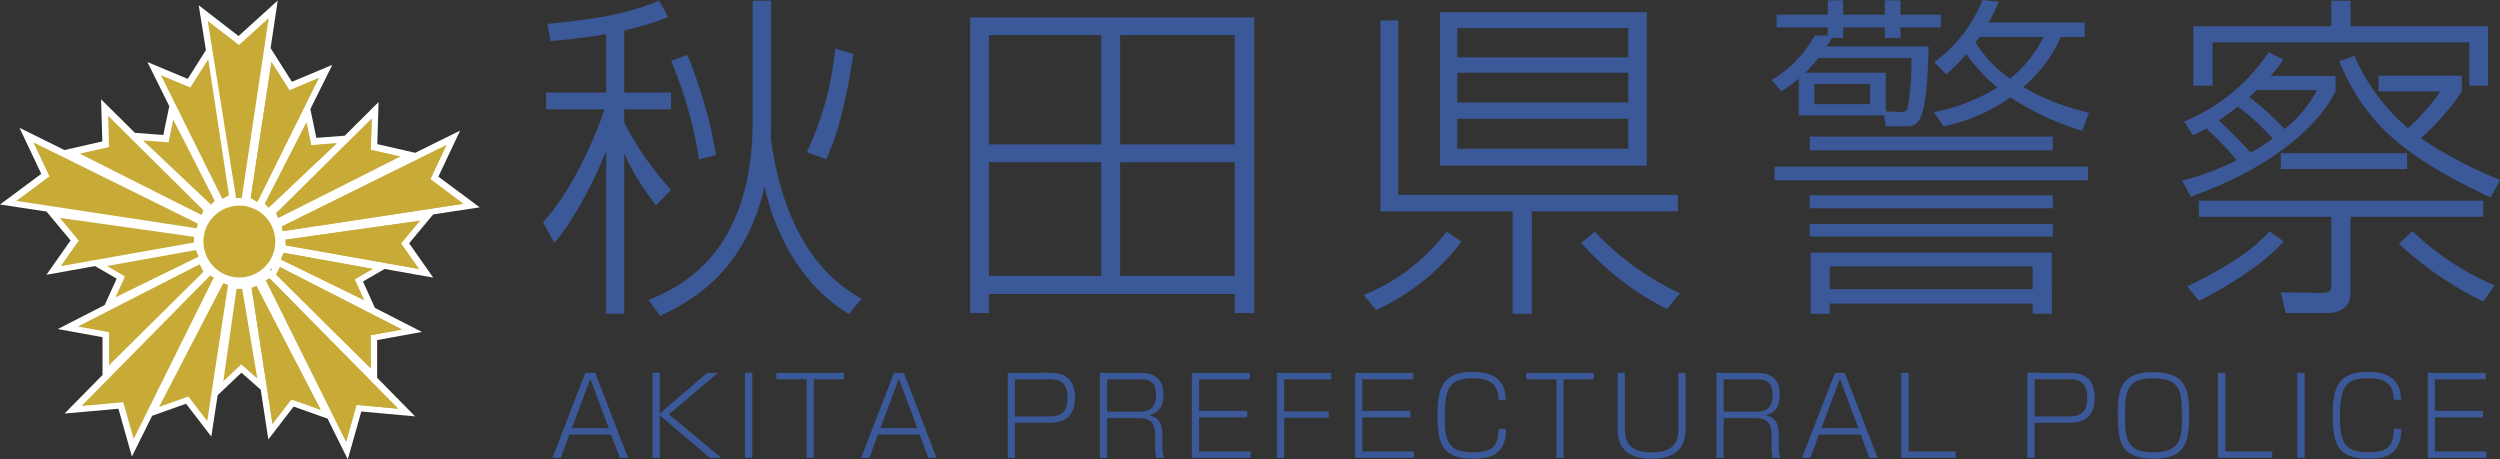 <svg id="レイヤー_2" data-name="レイヤー 2" xmlns="http://www.w3.org/2000/svg" width="299.327" height="55" viewBox="0 0 299.327 55">
  <rect x="0" y="0" width="299.327" height="55" fill="#333333" stroke="none"/>
  <g id="レイヤー_1" data-name="レイヤー 1">
    <g id="グループ_17328" data-name="グループ 17328" transform="translate(0 0.065)">
      <path id="パス_12824" data-name="パス 12824" d="M96.06,8.469,99.8,11.353l3.565-3.223-3.226,21.552h-.681Z" transform="translate(-71.189 -6.09)" fill="#c8ab36"/>
      <path id="パス_12825" data-name="パス 12825" d="M115.94,44.741l.792.453,7.353-14.82-3.506,1.471-2.152-3.394Z" transform="translate(-85.922 -21.149)" fill="#c8ab36"/>
      <path id="パス_12826" data-name="パス 12826" d="M122.5,66.128l.451.456,8.145-7.705-3.055.225-.564-2.713Z" transform="translate(-90.784 -41.855)" fill="#c8ab36"/>
      <path id="パス_12827" data-name="パス 12827" d="M127.74,65.969l.225.564,14.6-7.353-3.508-.792.114-3.739Z" transform="translate(-94.667 -40.565)" fill="#c8ab36"/>
      <path id="パス_12828" data-name="パス 12828" d="M130.36,76.63l.114.567,21.609-3.28-3.951-2.944,1.921-4.073Z" transform="translate(-96.609 -49.644)" fill="#c8ab36"/>
      <path id="パス_12829" data-name="パス 12829" d="M132.11,104.115v.678l15.949,2.83-2.146-3.058,2.263-2.716Z" transform="translate(-97.906 -75.545)" fill="#c8ab36"/>
      <path id="パス_12830" data-name="パス 12830" d="M130.259,116.71l-.339.792,9.955,4.865-1.131-2.491,2.152-1.245Z" transform="translate(-96.283 -86.557)" fill="#c8ab36"/>
      <path id="パス_12831" data-name="パス 12831" d="M127.74,124.176l.45-.906,14.595,7.467-3.736.681v3.951Z" transform="translate(-94.667 -91.419)" fill="#c8ab36"/>
      <path id="パス_12832" data-name="パス 12832" d="M122.93,128.738l.453-.228,15.387,15.615-4.981-.453-1.245,4.4Z" transform="translate(-91.102 -95.302)" fill="#c8ab36"/>
      <path id="パス_12833" data-name="パス 12833" d="M116.37,132.238l.567-.228,7.695,14.82-3.508-1.245-2.26,2.944Z" transform="translate(-86.241 -97.896)" fill="#c8ab36"/>
      <path id="パス_12834" data-name="パス 12834" d="M115.94,44.741l.792.453,7.353-14.82-3.506,1.471-2.152-3.394Z" transform="translate(-85.922 -21.149)" fill="#c8ab36"/>
      <path id="パス_12835" data-name="パス 12835" d="M122.5,66.128l.451.456,8.145-7.705-3.055.225-.564-2.713Z" transform="translate(-90.784 -41.855)" fill="#c8ab36"/>
      <path id="パス_12836" data-name="パス 12836" d="M127.74,65.969l.225.564,14.6-7.353-3.508-.792.114-3.739Z" transform="translate(-94.667 -40.565)" fill="#c8ab36"/>
      <path id="パス_12837" data-name="パス 12837" d="M130.36,76.63l.114.567,21.609-3.28-3.951-2.944,1.921-4.073Z" transform="translate(-96.609 -49.644)" fill="#c8ab36"/>
      <path id="パス_12838" data-name="パス 12838" d="M132.11,104.115v.678l15.949,2.83-2.146-3.058,2.263-2.716Z" transform="translate(-97.906 -75.545)" fill="#c8ab36"/>
      <path id="パス_12839" data-name="パス 12839" d="M130.259,116.71l-.339.792,9.955,4.865-1.131-2.491,2.152-1.245Z" transform="translate(-96.283 -86.557)" fill="#c8ab36"/>
      <path id="パス_12840" data-name="パス 12840" d="M127.74,124.176l.45-.906,14.595,7.467-3.736.681v3.951Z" transform="translate(-94.667 -91.419)" fill="#c8ab36"/>
      <path id="パス_12841" data-name="パス 12841" d="M122.93,128.738l.453-.228,15.387,15.615-4.981-.453-1.245,4.4Z" transform="translate(-91.102 -95.302)" fill="#c8ab36"/>
      <path id="パス_12842" data-name="パス 12842" d="M116.37,132.238l.567-.228,7.695,14.82-3.508-1.245-2.26,2.944Z" transform="translate(-86.241 -97.896)" fill="#c8ab36"/>
      <path id="パス_12843" data-name="パス 12843" d="M82.575,43.423l-.792.453L74.43,29.056l3.513,1.471,2.149-3.4Z" transform="translate(-55.159 -20.171)" fill="#c8ab36"/>
      <path id="パス_12844" data-name="パス 12844" d="M74.726,64.837l-.453.453L66.13,57.6l3.055.225.564-2.713Z" transform="translate(-49.008 -40.906)" fill="#c8ab36"/>
      <path id="パス_12845" data-name="パス 12845" d="M51.67,64.657l-.228.567L36.85,57.871l3.508-.795-.1-3.736Z" transform="translate(-27.309 -39.595)" fill="#c8ab36"/>
      <path id="パス_12846" data-name="パス 12846" d="M29.292,75.32l-.122.567L7.57,72.6l3.959-2.941L9.605,65.59Z" transform="translate(-5.61 -48.673)" fill="#c8ab36"/>
      <path id="パス_12847" data-name="パス 12847" d="M43.743,102.813v.678l-15.951,2.827,2.149-3.055-2.26-2.713Z" transform="translate(-20.513 -74.581)" fill="#c8ab36"/>
      <path id="パス_12848" data-name="パス 12848" d="M60.136,115.4l.339.792-9.958,4.865,1.131-2.491L49.5,117.321Z" transform="translate(-36.684 -85.587)" fill="#c8ab36"/>
      <path id="パス_12849" data-name="パス 12849" d="M51.04,122.9l-.453-.9L36,129.457l3.739.681V134.1Z" transform="translate(-26.679 -90.478)" fill="#c8ab36"/>
      <path id="パス_12850" data-name="パス 12850" d="M53.567,127.428l-.453-.228L37.73,142.812l4.989-.451,1.245,4.4Z" transform="translate(-27.961 -94.332)" fill="#c8ab36"/>
      <path id="パス_12851" data-name="パス 12851" d="M81.809,130.925l-.567-.225L73.55,145.52l3.508-1.245,2.26,2.944Z" transform="translate(-54.507 -96.925)" fill="#c8ab36"/>
      <path id="パス_12852" data-name="パス 12852" d="M104.852,133.32h.678l1.812,10.747-1.924-1.7-2.149,2.038Z" transform="translate(-76.532 -98.867)" fill="#c8ab36"/>
      <path id="パス_13485" data-name="パス 13485" d="M46.05,32.388l5.82,1.036-2.887-4.111,2.882-3.456,5.569-.847-4.945-3.674,2.6-5.512L49.71,18.48l-4.536-1.036.153-5.041-4.049,4.029-3.4.259-.717-3.443,2.625-5.295L34.953,9.975,32.4,5.946l.852-5.7L28.56,4.5,23.794.817l.86,5.375-2.18,3.443L17.65,7.611,20.27,12.9l-.717,3.446-3.4-.259L12.1,12.074l.153,5.041L7.718,18.151,2.33,15.484,4.945,21,0,24.67l5.569.844,2.882,3.459L5.559,33.082l5.823-1.036,2.589,1.5-1.44,3.164L6.918,39.583l5.357.973v4.526L7.726,49.7l6.452-.577,1.616,5.722,2.423-4.878,4.06-1.442L25.3,52.456l.759-4.958,2.848-2.693,2.312,2.04.909,5.955,3.029-3.935,4.062,1.442,2.423,4.878,1.618-5.73,6.447.583-4.552-4.619V40.9l5.357-.973-5.621-2.876L43.46,33.89Zm-13.611.124-.163.08c.106-.106.207-.217.3-.331l-.129.259Z" transform="translate(0 -0.25)" fill="#fff"/>
    </g>
    <g id="グループ_17328-2" data-name="グループ 17328" transform="translate(1.96 2.162)">
      <path id="パス_12824-2" data-name="パス 12824" d="M96.06,8.689,99.8,11.573l3.565-3.223L100.135,29.9h-.681Z" transform="translate(-73.149 -8.35)" fill="#c8ab36"/>
      <path id="パス_12825-2" data-name="パス 12825" d="M115.94,44.961l.792.456,7.353-14.823-3.506,1.471-2.152-3.394Z" transform="translate(-87.882 -23.409)" fill="#c8ab36"/>
      <path id="パス_12826-2" data-name="パス 12826" d="M122.5,66.37l.451.461,8.145-7.7-3.055.228-.564-2.716Z" transform="translate(-92.744 -44.137)" fill="#c8ab36"/>
      <path id="パス_12827-2" data-name="パス 12827" d="M127.74,66.2l.225.567,14.6-7.356-3.508-.792.114-3.736Z" transform="translate(-96.627 -42.833)" fill="#c8ab36"/>
      <path id="パス_12828-2" data-name="パス 12828" d="M130.36,76.86l.114.564,21.609-3.28L148.132,71.2l1.921-4.073Z" transform="translate(-98.569 -51.911)" fill="#c8ab36"/>
      <path id="パス_12829-2" data-name="パス 12829" d="M132.11,104.343v.681l15.949,2.827-2.146-3.058,2.263-2.713Z" transform="translate(-99.866 -77.812)" fill="#c8ab36"/>
      <path id="パス_12830-2" data-name="パス 12830" d="M130.259,116.94l-.339.792,9.955,4.865-1.131-2.491,2.152-1.248Z" transform="translate(-98.243 -88.825)" fill="#c8ab36"/>
      <path id="パス_12831-2" data-name="パス 12831" d="M127.74,124.414l.45-.9,14.595,7.467-3.736.686v3.959Z" transform="translate(-96.627 -93.694)" fill="#c8ab36"/>
      <path id="パス_12832-2" data-name="パス 12832" d="M122.93,128.965l.453-.225,15.387,15.6-4.981-.453-1.245,4.4Z" transform="translate(-93.062 -97.57)" fill="#c8ab36"/>
      <path id="パス_12833-2" data-name="パス 12833" d="M116.37,132.458l.567-.228,7.695,14.823-3.508-1.245-2.26,2.933Z" transform="translate(-88.201 -100.156)" fill="#c8ab36"/>
      <path id="パス_12834-2" data-name="パス 12834" d="M115.94,44.961l.792.456,7.353-14.823-3.506,1.471-2.152-3.394Z" transform="translate(-87.882 -23.409)" fill="#c8ab36"/>
      <path id="パス_12835-2" data-name="パス 12835" d="M122.5,66.37l.451.461,8.145-7.7-3.055.228-.564-2.716Z" transform="translate(-92.744 -44.137)" fill="#c8ab36"/>
      <path id="パス_12836-2" data-name="パス 12836" d="M127.74,66.2l.225.567,14.6-7.356-3.508-.792.114-3.736Z" transform="translate(-96.627 -42.833)" fill="#c8ab36"/>
      <path id="パス_12837-2" data-name="パス 12837" d="M130.36,76.86l.114.564,21.609-3.28L148.132,71.2l1.921-4.073Z" transform="translate(-98.569 -51.911)" fill="#c8ab36"/>
      <path id="パス_12838-2" data-name="パス 12838" d="M132.11,104.343v.681l15.949,2.827-2.146-3.058,2.263-2.713Z" transform="translate(-99.866 -77.812)" fill="#c8ab36"/>
      <path id="パス_12839-2" data-name="パス 12839" d="M130.259,116.94l-.339.792,9.955,4.865-1.131-2.491,2.152-1.248Z" transform="translate(-98.243 -88.825)" fill="#c8ab36"/>
      <path id="パス_12840-2" data-name="パス 12840" d="M127.74,124.414l.45-.9,14.595,7.467-3.736.686v3.959Z" transform="translate(-96.627 -93.694)" fill="#c8ab36"/>
      <path id="パス_12841-2" data-name="パス 12841" d="M122.93,128.965l.453-.225,15.387,15.6-4.981-.453-1.245,4.4Z" transform="translate(-93.062 -97.57)" fill="#c8ab36"/>
      <path id="パス_12842-2" data-name="パス 12842" d="M116.37,132.458l.567-.228,7.695,14.823-3.508-1.245-2.26,2.933Z" transform="translate(-88.201 -100.156)" fill="#c8ab36"/>
      <path id="パス_12843-2" data-name="パス 12843" d="M82.575,43.651l-.792.445L74.43,29.284l3.513,1.471,2.149-3.394Z" transform="translate(-57.119 -22.438)" fill="#c8ab36"/>
      <path id="パス_12844-2" data-name="パス 12844" d="M74.726,65.06l-.453.453L66.13,57.818l3.055.228.564-2.716Z" transform="translate(-50.968 -43.166)" fill="#c8ab36"/>
      <path id="パス_12845-2" data-name="パス 12845" d="M51.67,64.879l-.228.564L36.85,58.091l3.508-.792-.1-3.739Z" transform="translate(-29.269 -41.855)" fill="#c8ab36"/>
      <path id="パス_12846-2" data-name="パス 12846" d="M29.292,75.547l-.122.567-21.6-3.28,3.959-2.941L9.605,65.82Z" transform="translate(-7.57 -50.941)" fill="#c8ab36"/>
      <path id="パス_12847-2" data-name="パス 12847" d="M43.743,103.033v.681l-15.951,2.827,2.149-3.055-2.26-2.716Z" transform="translate(-22.473 -76.842)" fill="#c8ab36"/>
      <path id="パス_12848-2" data-name="パス 12848" d="M60.136,115.63l.339.79-9.958,4.865,1.131-2.491L49.5,117.538Z" transform="translate(-38.644 -87.854)" fill="#c8ab36"/>
      <path id="パス_12849-2" data-name="パス 12849" d="M51.04,123.094l-.453-.9L36,129.649l3.739.678v3.959Z" transform="translate(-28.639 -92.716)" fill="#c8ab36"/>
      <path id="パス_12850-2" data-name="パス 12850" d="M53.567,127.655l-.453-.225L37.73,143.042l4.989-.448,1.245,4.4Z" transform="translate(-29.921 -96.599)" fill="#c8ab36"/>
      <path id="パス_12851-2" data-name="パス 12851" d="M81.809,131.148l-.567-.228L73.55,145.743l3.508-1.245,2.26,2.941Z" transform="translate(-56.467 -99.186)" fill="#c8ab36"/>
      <path id="パス_12852-2" data-name="パス 12852" d="M104.852,133.54h.678l1.812,10.75-1.924-1.7-2.149,2.038Z" transform="translate(-78.492 -101.127)" fill="#c8ab36"/>
      <path id="パス_12853" data-name="パス 12853" d="M102.682,99.445a4.3,4.3,0,1,1-1.24-3.076A4.3,4.3,0,0,1,102.682,99.445Z" transform="translate(-71.683 -72.632)" fill="#c8ab36"/>
    </g>
    <g id="グループ_17679" data-name="グループ 17679" transform="translate(65.015)">
      <path id="パス_13484" data-name="パス 13484" d="M265.13,37.814c3.148-1.515,10.1-4.826,12.51-15.493,1.144,5.476,4.414,11.894,10.1,15.276l1.512-1.841c-3.638-1.96-9.114-6.659-10.833-18.965-.039-.368,0-1.675,0-2.206V.083h-2.206V14.429c0,16.231-8.994,20.032-12.469,21.5Zm1.307-15.084a36.766,36.766,0,0,1-5.6-8.055V13.08h5.6v-2h-5.6V3.638A34.06,34.06,0,0,0,266.1,2.043L265.006.083C261.736,1.39,259,2.154,251.638,2.861l.368,2.045c1.183-.083,3.19-.246,6.664-.818v6.991h-7.192v2h6.991c-1.062,3.392-4.005,9.932-7.358,13.531l1.349,2.454c2.493-2.739,5.354-8.671,6.214-11v19.5h2.164V18.408a30.139,30.139,0,0,0,3.8,6.172Zm5.4-4.171A58.049,58.049,0,0,0,268.4,6.581l-1.963.694a50.014,50.014,0,0,1,3.353,11.814ZM285,19.051c2.087-4.171,3.107-11.571,3.273-12.588L286.1,5.81a38.423,38.423,0,0,1-3.394,12.428Zm51.264,18.434V2.084H302.247v35.4h2.25V35.2h29.435v2.289ZM317.947,17.29H304.5V4.21h13.445Zm15.985,0H320.21V4.21h13.722ZM317.947,33.026H304.5V19.418h13.445Zm15.985,0H320.21V19.418h13.722ZM358.5,1.471V19.827H383.27V1.471Zm22.556,10.794h-20.48V8.707h20.48Zm0-5.4h-20.48v-3.5h20.48Zm0,10.954h-20.48v-3.6h20.48Zm-11.56,7.48h17.492V23.341H353.508V2.452h-2.126V25.3H367.2V37.568h2.289ZM350.852,37.117a26.561,26.561,0,0,0,10.219-8.176l-1.766-1.225a23.286,23.286,0,0,1-9.932,7.6Zm24.568-8.052A33.948,33.948,0,0,0,385.68,37l1.553-1.882a33.5,33.5,0,0,1-10.178-7.356ZM411.887,8.707H402.24a14.734,14.734,0,0,0,1.553-1.758h11.159a32.55,32.55,0,0,1-.406,5.763c-.2.735-.575.7-.9.7l-1.758-.083Zm-.2,5.111.2,1.307h2.493c1.515,0,2.454-.7,2.618-9.567H404.77a6.214,6.214,0,0,0,.655-1.02h1.354V3.27h4.987V4.539h1.88V3.27h4.823V1.758h-4.826V.036H411.76V1.758h-4.981V.036h-1.841V1.758h-6.131V3.27h6.131v.981h-1.553a14.287,14.287,0,0,1-5.15,5.328l1.144,1.349a17.322,17.322,0,0,0,2.084-1.515v4.4ZM410,12.469h-6.669V10.056H410ZM424.191,2.7A20.037,20.037,0,0,0,425.415.2l-1.96-.2a17.021,17.021,0,0,1-5.766,7.441l1.424,1.471a23.2,23.2,0,0,0,2.421-2.439,19.852,19.852,0,0,0,3.718,4.005,22.613,22.613,0,0,1-7.6,2.944l1.144,1.719a21.319,21.319,0,0,0,8.011-3.49,32.643,32.643,0,0,0,8.588,4.008l.808-2.164a28.278,28.278,0,0,1-7.845-3.065,17.579,17.579,0,0,0,4.5-6.009H435.7V2.7Zm6.574,1.722a14.639,14.639,0,0,1-4.005,4.987,14.651,14.651,0,0,1-4.13-4.334,4.713,4.713,0,0,0,.45-.652Zm.981,25.834H402.89V37.57h2.289V36.34H429.47v1.227h2.289Zm-2.276,4.37H405.179V31.885H429.47Zm2.41-18.274H402.768v1.636h29.1Zm4.212,3.6H398.556v1.634h37.529Zm-4.22,3.433h-29.1v1.553h29.1Zm0,3.433h-29.1V28.33h29.1Zm31.641-16.026a14.877,14.877,0,0,1-3.884,4.66,33.423,33.423,0,0,0-4.251-3.842c.448-.368.614-.572.9-.816Zm21.909,10.75a51.693,51.693,0,0,1-9.484-4.987,29.82,29.82,0,0,0,4.919-5.6V9.062h-9.973v1.89h7.4a25.272,25.272,0,0,1-3.884,4.4,24.183,24.183,0,0,1-6.418-8.666l-1.812.655c3.065,7.234,7.358,11.242,18.149,16.311Zm-36.75-5.352c.572-.285.981-.448,1.595-.816a43.854,43.854,0,0,1,3.638,3.8,31.844,31.844,0,0,1-6.54,2.452l1.036,1.921c7.154-2.493,14.39-6.908,17.331-12.586V9.08h-7.767a16.312,16.312,0,0,0,1.515-1.963l-1.758-.86a22.525,22.525,0,0,1-10.139,8.3ZM465.23.083V3.148H448.714v7.112H451V5.069h30.74v5.191h2.25V3.148H467.529V.083Zm-9.647,18.191c-1.841-1.963-2.944-3.068-3.842-3.845,1.183-.816,1.8-1.266,2.289-1.675a28.047,28.047,0,0,1,4.179,3.842,24.922,24.922,0,0,1-2.625,1.678Zm18.717,1.96V18.349H459.174v1.882Zm9.116,5.724V24.037H449.369v1.921H465.23v8.176c0,.816-.287.94-1.183.94l-4.867-.083.572,2.493h4.987c1.106,0,2.781-.409,2.781-2.41V25.958ZM449.369,36.014c2.493-1.183,7.726-4.251,10.136-7.112l-1.675-1.227c-1.266,1.349-3.148,3.366-9.839,6.623Zm23.954-6.827a41.212,41.212,0,0,0,10.1,6.913l1.349-1.926a33.086,33.086,0,0,1-9.839-6.5Z" transform="translate(-251.11)" fill="#3b5998"/>
      <path id="パス_13485-2" data-name="パス 13485" d="M262.485,179.508l1.036,2.775h.981l-3.925-10.173h-1.183l-3.943,10.173h.994l1.036-2.775Zm-4.707-.777,2.216-5.921,2.206,5.921Zm10.519-1.745v-4.873h-.86v10.173h.86v-5.108l6,5.1h1.367l-6.268-5.2,5.875-4.961h-1.295Zm10.211-4.878v10.173h.878V172.114Zm3.757,0v.761h3.625v9.411h.86v-9.406h3.625v-.761Zm17.163,7.4,1.036,2.775h.979l-3.907-10.17h-1.183l-3.941,10.173h.981l1.036-2.778Zm-4.71-.777,2.214-5.926,2.214,5.926Zm15.245-6.618v10.173h.86v-4.2h4.143c1.73,0,3.045-.671,3.045-3.011,0-2.465-1.471-2.97-3.032-2.97Zm4.919.761c1.263,0,2.245.324,2.245,2.232,0,1.988-1.059,2.221-2.245,2.221h-4.055v-4.453Zm6.118-.761v10.173h.873v-4.751h3.658c1.059,0,2.092.129,2.092,2.071v1.056a8.8,8.8,0,0,0,.114,1.629h.917a5.483,5.483,0,0,1-.166-1.693v-1c0-1.7-.634-2.2-1.59-2.413,1.124-.272,1.706-1.007,1.706-2.506,0-2.53-2-2.568-2.931-2.568Zm4.624.761c1.408,0,2.1.35,2.1,1.872,0,2.014-1.295,2.014-2.193,2.014h-3.664v-3.884Zm6.39-.761v10.173h7.024v-.764h-6.162v-4.086h5.758v-.777h-5.758v-3.785h6.084v-.761Zm10.173,0v10.173h.878v-4.8H348.4v-.761h-5.336v-3.847h5.629v-.761Zm9.385,0v10.173h7.022v-.764h-6.17v-4.086h5.756v-.777h-5.756v-3.785h6.092v-.761Zm18.033,3.226c-.062-1.7-.7-3.335-4-3.335-3.765,0-4.184,2.221-4.184,5.305,0,3.86,1.02,5.075,4.352,5.075,1.587,0,3.884-.259,3.858-3.576h-.9c-.013,2.366-1.036,2.814-3.135,2.814-3.014,0-3.306-1.59-3.306-4.262,0-3.5.634-4.6,3.384-4.6,1.924,0,3.019.6,3.058,2.571Zm2.429-3.226v.761h3.625v9.411h.86v-9.411h3.625v-.761Zm10.96,0v6.763c0,2.416,1.455,3.516,4.049,3.516,2.737,0,4.088-1.175,4.088-3.511v-6.768h-.862v6.646c0,1.9-.813,2.866-3.213,2.866-2.983,0-3.2-1.639-3.2-2.866v-6.646Zm11.824,0v10.173h.86v-4.751h3.658c1.059,0,2.092.129,2.092,2.071v1.056a8.575,8.575,0,0,0,.111,1.629h.917a5.408,5.408,0,0,1-.168-1.693v-1c0-1.7-.632-2.2-1.587-2.413,1.124-.272,1.7-1.007,1.7-2.506,0-2.53-2-2.568-2.931-2.568Zm4.627.761c1.406,0,2.1.35,2.1,1.872,0,2.014-1.295,2.014-2.193,2.014h-3.666v-3.884Zm12.653,6.633,1.036,2.775h.981l-3.925-10.173h-1.183l-3.941,10.173h.994l1.036-2.775Zm-4.71-.777,2.219-5.926,2.208,5.926Zm9.564-6.623v10.173h6.506v-.764H417.83v-9.4Zm15.1,0v10.173h.86V178.09h4.143c1.732,0,3.047-.671,3.047-3.011,0-2.465-1.471-2.97-3.034-2.97Zm4.919.761c1.266,0,2.247.324,2.247,2.232,0,1.988-1.059,2.221-2.247,2.221h-4.055V172.87Zm5.916,4.324c-.016,3.433.5,5.194,4.373,5.194,4,0,4.156-2.5,4.156-5.178,0-3.443-.518-5.178-4.4-5.178-4,0-4.143,2.5-4.143,5.178Zm7.669,0c0,2.467-.026,4.427-3.265,4.427-3.28,0-3.539-1.341-3.539-4.427,0-2.473.026-4.427,3.267-4.427s3.529,1.339,3.529,4.427Zm4.311-5.085v10.173h6.506v-.764H455.75v-9.4Zm9.5,0v10.173h.878V172.114Zm12.428,3.226c-.065-1.7-.7-3.335-4-3.335-3.765,0-4.184,2.221-4.184,5.305,0,3.86,1.02,5.075,4.352,5.075,1.587,0,3.884-.259,3.858-3.576h-.9c0,2.366-1.036,2.814-3.135,2.814-3.014,0-3.306-1.59-3.306-4.262,0-3.5.634-4.6,3.384-4.6,1.924,0,3.019.6,3.058,2.571Zm3.19-3.226v10.173h7.022v-.764h-6.17v-4.08H486.6v-.777h-5.758v-3.785h6.092v-.761Z" transform="translate(-254.326 -127.468)" fill="#3b5998"/>
    </g>
  </g>
</svg>
